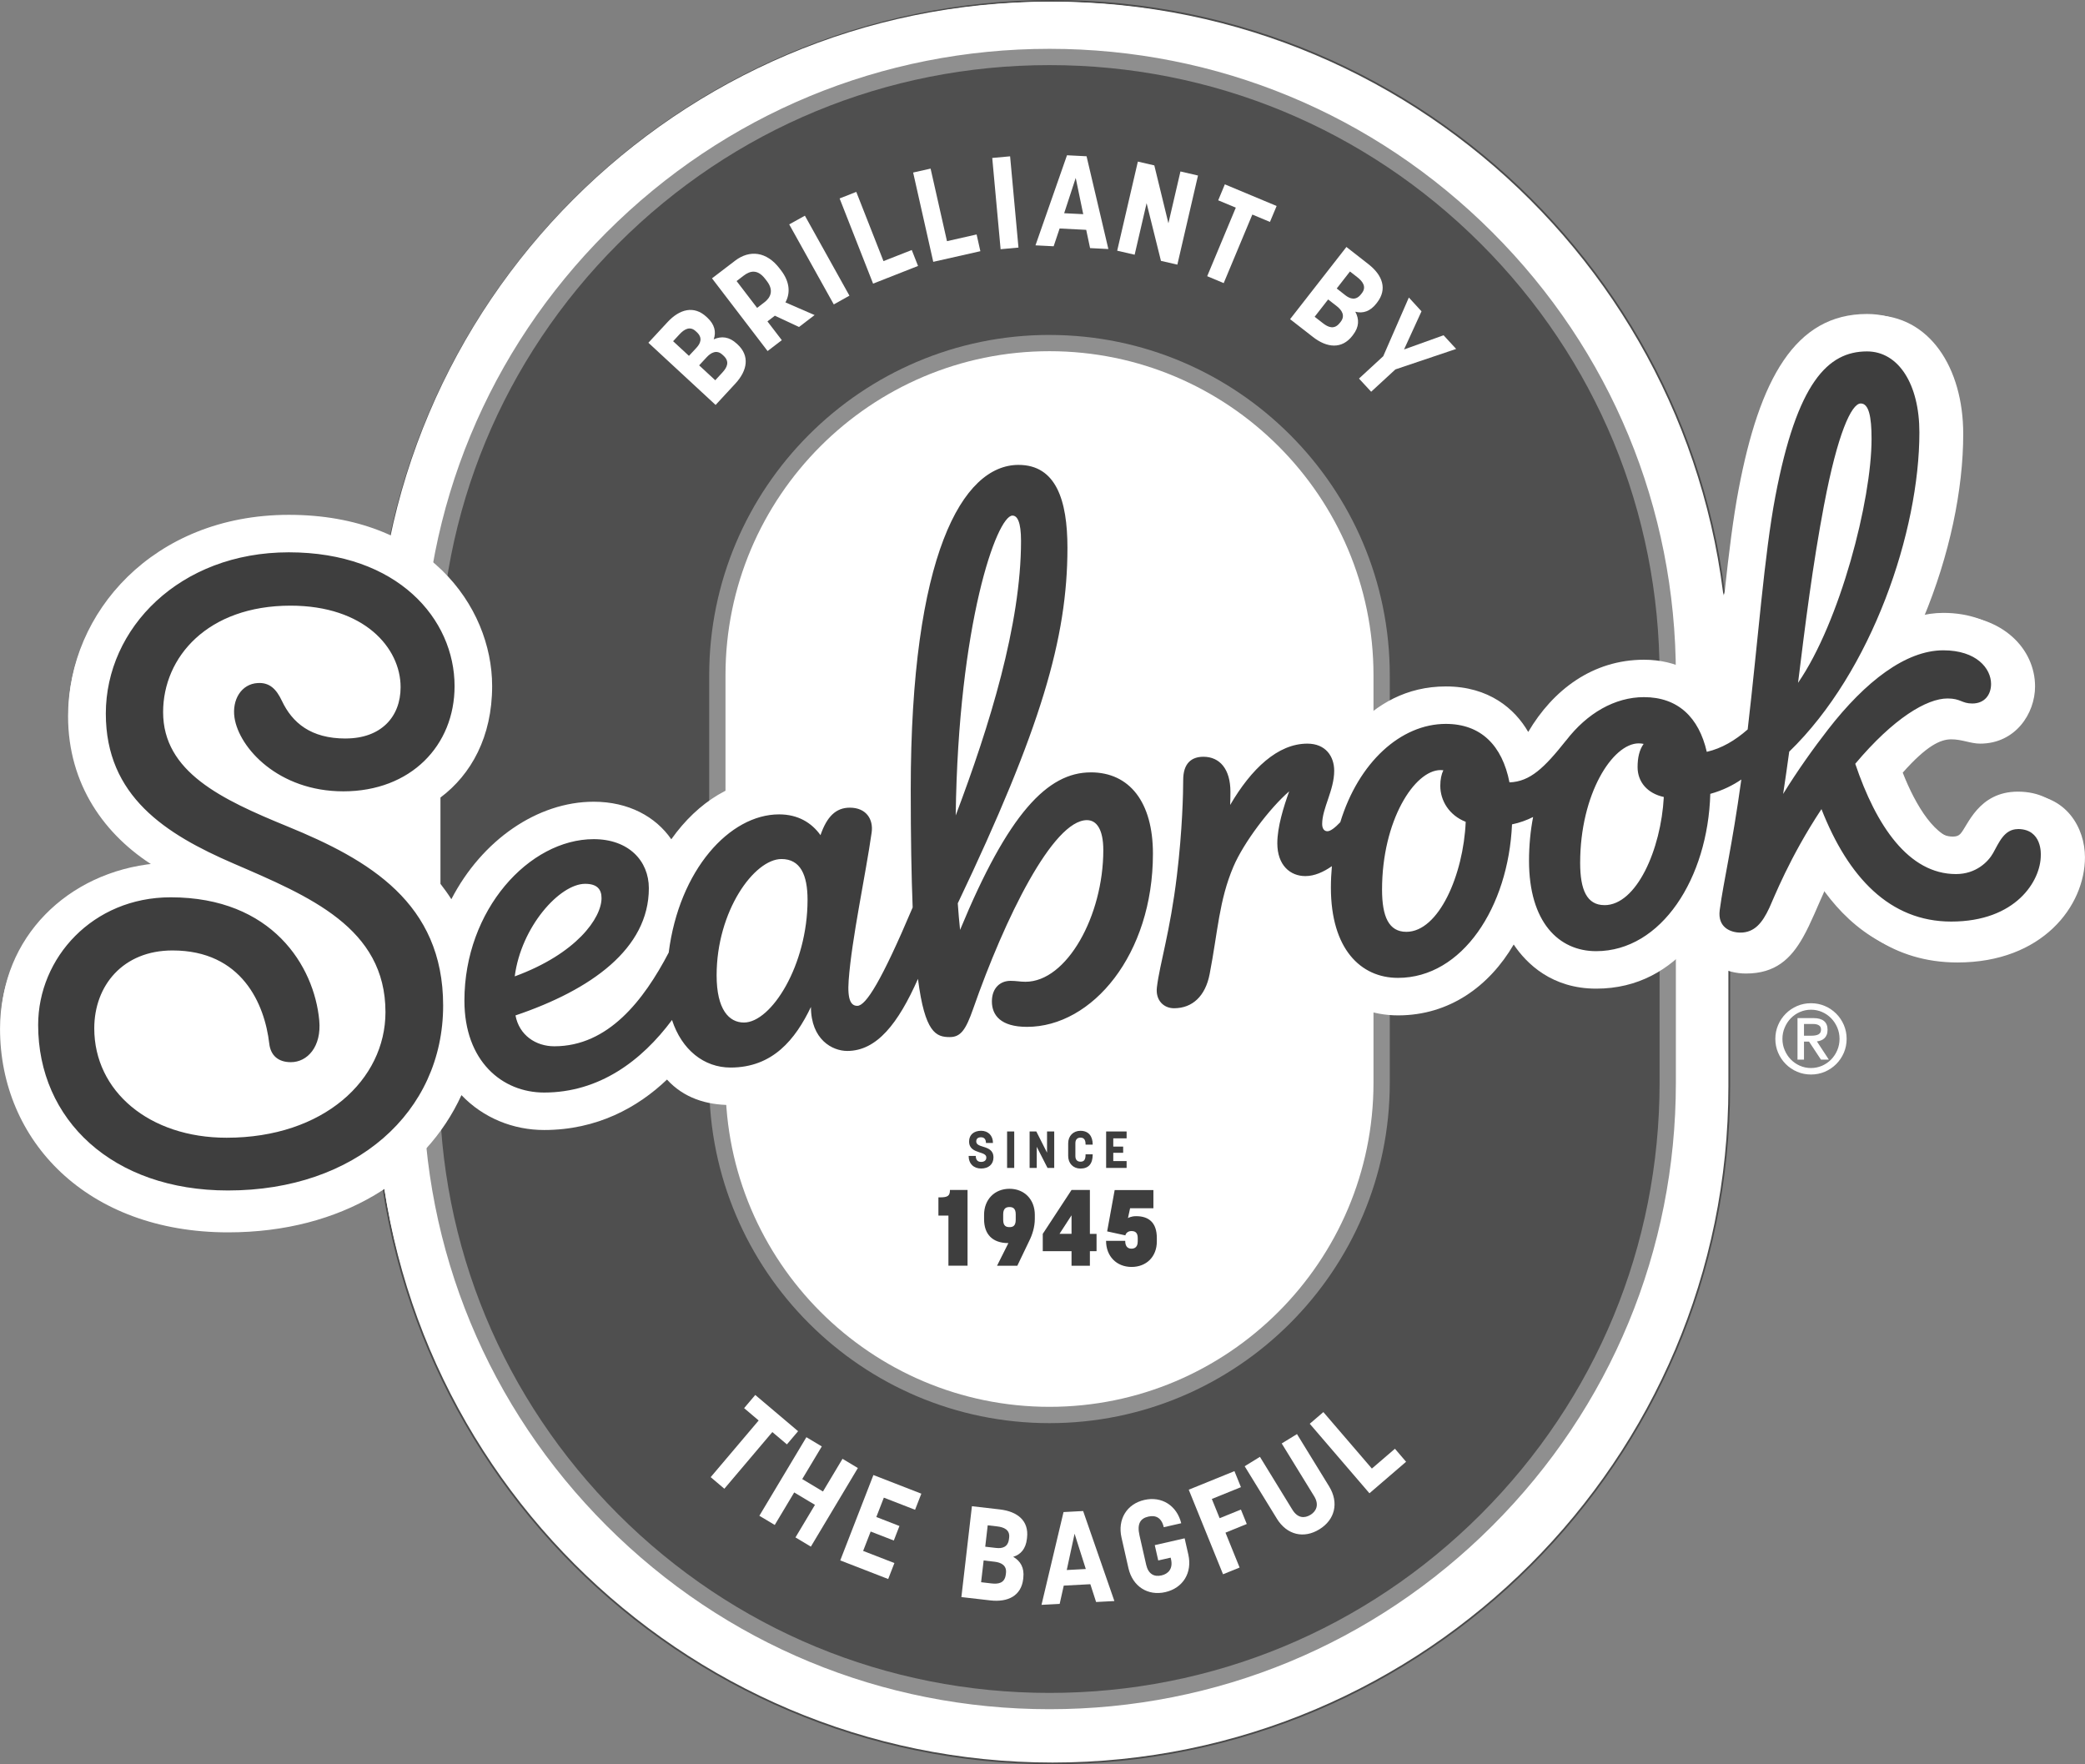 <?xml version="1.0" encoding="UTF-8"?>
<svg id="Layer_2" data-name="Layer 2" xmlns="http://www.w3.org/2000/svg" viewBox="0 0 87.68 74.188">
  <rect x="0" y="0" width="87.68" height="74.188" fill="#808080" stroke="none"/>
  <defs>
    <style>
      .cls-1 {
        fill: #8f8f8f;
      }

      .cls-2 {
        fill: #4f4f4f;
      }

      .cls-3 {
        fill: #3e3e3e;
      }

      .cls-4 {
        fill: none;
        stroke: #4a4a4a;
        stroke-miterlimit: 10;
        stroke-width: .145px;
      }

      .cls-5 {
        fill: #fff;
      }
    </style>
  </defs>
  <g id="Layer_1-2" data-name="Layer 1">
    <g>
      <g>
        <path class="cls-4" d="M44.262.072C28.59.072,15.84,12.822,15.84,28.494v17.2c0,15.672,12.751,28.422,28.422,28.422s28.422-12.75,28.422-28.422v-17.2c0-15.672-12.75-28.422-28.422-28.422Z"/>
        <path class="cls-5" d="M44.262,14.82c-7.54,0-13.674,6.135-13.674,13.674v17.199c0,7.54,6.135,13.674,13.674,13.674s13.674-6.135,13.674-13.674v-17.198c0-7.54-6.134-13.675-13.674-13.675"/>
        <path class="cls-5" d="M70.696,45.694c0,7.06-2.749,13.698-7.742,18.69s-11.632,7.743-18.692,7.743-13.699-2.749-18.691-7.742-7.742-11.63-7.742-18.691v-17.2c0-7.06,2.749-13.699,7.742-18.691,4.992-4.992,11.63-7.741,18.691-7.741s13.699,2.749,18.691,7.741,7.742,11.631,7.742,18.691v17.2h.001ZM44.262.072C28.59.072,15.84,12.822,15.84,28.494v17.2c0,15.672,12.751,28.422,28.422,28.422s28.422-12.75,28.422-28.422v-17.2c0-15.672-12.75-28.422-28.422-28.422"/>
        <path class="cls-2" d="M44.262,14.133c-7.919,0-14.361,6.443-14.361,14.361v17.199c0,7.919,6.443,14.361,14.361,14.361s14.361-6.442,14.361-14.36v-17.199c0-7.919-6.442-14.362-14.361-14.362M44.262,71.439c-6.877,0-13.342-2.678-18.206-7.541-4.863-4.863-7.541-11.329-7.541-18.206v-17.198c0-6.877,2.678-13.342,7.541-18.206,4.863-4.863,11.329-7.541,18.206-7.541s13.342,2.678,18.206,7.541c4.863,4.863,7.541,11.329,7.541,18.206v17.199c0,6.877-2.678,13.342-7.541,18.206-4.863,4.863-11.329,7.54-18.206,7.54"/>
        <path class="cls-5" d="M85.13,33.407c-.841,0-1.372.368-1.732.775-.363.411-.55.864-.702,1.016-.07.07-.161.107-.313.107-.963,0-1.828-1.433-2.368-2.815,1.008-1.136,1.585-1.401,2.042-1.401s.814.181,1.214.181c1.48,0,2.309-1.262,2.309-2.405,0-1.573-1.358-3-3.596-3-.377,0-.75.056-1.111.157,1.117-2.677,1.686-5.432,1.686-7.774,0-2.786-1.423-4.997-3.794-4.997-3.04,0-4.536,2.763-5.418,7.401-.23,1.212-.411,2.692-.584,4.28-.017.152-.064.251-.159.251-.072,0-.116-.068-.136-.233l-1.026.018.066,2.682.971.012c-.052.503-.104,1.009-.159,1.518-.583-.726-1.577-1.341-2.965-1.341-2.169,0-3.844,1.276-4.888,3.048-.565-.98-1.661-1.921-3.473-1.921-1.672,0-2.924.758-3.864,1.76-.421-.554-1.062-.925-1.981-.925-1.266,0-2.193.625-2.83,1.314-.407-.431-.985-.761-1.661-.761-1.065,0-1.809.618-2.018,1.723-.38-.516-1.187-1.067-2.42-1.067-.475,0-.907.08-1.323.236.894-1.962,1.707-5.066,1.707-8.126,0-5.157-3.216-5.084-3.646-5.084-2.72,0-6,2.73-6.125,14.582-.236-.089-.494-.138-.759-.138-.841,0-1.391.404-1.75.848-.419-.254-.993-.451-1.754-.451-1.577,0-3.129.932-4.266,2.538-.659-.951-1.801-1.583-3.275-1.583-2.374.001-4.713,1.617-6.008,4.114-.144-.226-.298-.442-.462-.65l.002.001v-3.64c1.298-.972,2.18-2.566,2.18-4.702,0-3.398-2.79-7.228-8.575-7.228-5.766,0-9.304,4.186-9.304,8.388,0,2.876,1.542,5.023,3.655,6.328-3.701.356-6.516,3.131-6.516,6.816,0,4.705,3.653,8.562,9.591,8.562,4.803,0,8.339-2.303,9.851-5.605.922.965,2.184,1.473,3.489,1.472,2.231,0,3.953-.953,5.184-2.129.71.779,1.662,1.075,2.684,1.075,1.528,0,2.577-.676,3.204-1.324.472.462,1.024.633,1.648.633,1.144,0,2.034-.504,2.729-1.308.505.591,1.104.713,1.672.713.757,0,1.317-.339,1.689-.746.383.186.882.313,1.569.313,1.631,0,3.189-.721,4.257-1.971.254.565.835,1.186,1.95,1.186,1.544,0,2.729-1.035,3.056-2.721.291-1.499.346-2.708.642-3.726.235.634.781.914,1.409.852.161,1.25.614,2.33,1.405,3.121.813.813,1.861,1.193,2.939,1.193,2.167,0,3.851-1.235,4.878-2.991.546.815,1.618,1.863,3.483,1.863,1.768,0,3.088-.803,4.053-1.938.415.741,1.208,1.154,2.038,1.154,1.242,0,1.891-.62,2.405-1.533.333-.591.608-1.304.949-2.051,1.1,1.611,2.83,3.119,5.542,3.119,3.567,0,5.361-2.371,5.361-4.426-.001-1.211-.769-2.637-2.55-2.637"/>
        <path class="cls-3" d="M67.682,38.196c-.741,0-1.027-.64-1.027-1.782,0-2.913,1.37-5.043,2.47-5.043.071,0,.14.009.206.022-.179.25-.255.579-.255.98,0,.624.411,1.109,1.106,1.261-.117,2.221-1.153,4.563-2.501,4.563M59.321,39.322c-.74,0-1.027-.64-1.027-1.781,0-2.913,1.37-5.043,2.472-5.043.039,0,.077.002.115.006-.079.169-.128.384-.128.656,0,.631.376,1.247,1.072,1.522-.097,2.243-1.14,4.64-2.505,4.64M76.953,21.292c.564-2.978,1.15-4.265,1.545-4.265.342,0,.456.56.456,1.493,0,2.602-1.331,7.726-3.103,10.295.302-2.441.611-4.933,1.102-7.523M85.129,34.987c-.581,0-.803.579-1.047,1.012-.207.368-.721.884-1.564.884-1.995,0-3.368-2.03-4.252-4.653,1.62-1.929,3.02-2.756,3.895-2.756.556,0,.595.213,1.042.213.524,0,.793-.373.793-.825,0-.651-.611-1.419-2.017-1.419-1.58,0-3.286,1.311-4.857,3.335-.611.786-1.281,1.724-1.901,2.725.09-.593.176-1.188.257-1.784,3.503-3.391,5.494-9.312,5.494-13.471,0-2.03-.879-3.417-2.213-3.417-1.651,0-2.952,1.307-3.866,6.116-.466,2.453-.736,6.128-1.168,9.836-.531.466-1.097.8-1.726.945-.334-1.458-1.22-2.308-2.651-2.308-1.224,0-2.398.676-3.285,1.829v-.002c-.922,1.16-1.517,1.737-2.389,1.769-.306-1.556-1.203-2.469-2.687-2.469-1.901,0-3.686,1.629-4.454,4.149-.22.233-.414.382-.542.382-.124,0-.223-.094-.223-.307,0-.668.509-1.423.509-2.246,0-.606-.362-1.144-1.136-1.144-1.246,0-2.366,1.065-3.256,2.587.007-.174.011-.359.011-.557,0-.953-.447-1.477-1.142-1.477-.502,0-.853.275-.853.98,0,.54-.033,2.105-.265,4.033-.287,2.378-.725,3.714-.844,4.716-.065.548.288.884.721.884.78,0,1.325-.515,1.505-1.44.35-1.809.394-3.105,1.004-4.536.433-1.016,1.538-2.473,2.353-3.175-.234.653-.502,1.502-.502,2.19,0,.932.547,1.386,1.182,1.386.385,0,.764-.169,1.12-.418-.026.293-.041.594-.041.901,0,2.584,1.252,3.813,2.831,3.813,2.716,0,4.659-2.987,4.813-6.478.326-.067.622-.177.89-.311-.112.581-.172,1.201-.172,1.85,0,2.583,1.251,3.812,2.83,3.812,2.758,0,4.719-3.078,4.819-6.639.523-.145.958-.366,1.31-.605-.398,2.881-.745,4.256-.912,5.512-.097.731.461.949.875.949.588,0,.922-.404,1.22-1.045.188-.402.847-2.119,2.2-4.165,1.129,2.88,2.885,4.745,5.475,4.745,2.736,0,3.779-1.722,3.779-2.794.002-.029.073-1.11-.967-1.11M42.697,21.757c.205,0,.363.262.363,1.071,0,3.521-1.331,7.814-2.757,11.583.109-8.115,1.742-12.654,2.395-12.654M31.366,43.15c-.625,0-1.154-.538-1.154-1.993,0-2.708,1.587-4.905,2.738-4.905.795,0,1.099.666,1.099,1.721.001,2.761-1.53,5.177-2.684,5.177M24.667,37.297c.504,0,.69.234.69.602,0,.834-1.048,2.344-3.662,3.303.268-2.092,1.897-3.905,2.972-3.905M46.002,32.594c-1.818,0-3.479,1.725-5.513,6.647-.037-.346-.07-.718-.098-1.12,3.505-7.355,4.629-11.193,4.629-15,0-2.011-.482-3.502-2.066-3.502-2.371,0-4.548,3.818-4.548,13.705,0,2.021.029,3.652.081,4.968-1.311,3.097-1.971,4.153-2.336,4.153-.25,0-.428-.215-.366-1.075.126-1.741.718-4.46.97-6.237.079-.559-.227-1.048-.922-1.048-.585,0-.966.375-1.237,1.16-.375-.524-.949-.876-1.747-.876-2.09,0-4.216,2.347-4.659,5.832-1.057,2.017-2.552,3.953-4.827,3.953-.785,0-1.484-.469-1.639-1.302,3.19-1.079,5.628-2.814,5.628-5.365,0-1.156-.851-2.072-2.329-2.072-2.719.001-5.455,2.979-5.455,6.815,0,2.561,1.598,3.878,3.363,3.878,2.324-.001,4.114-1.335,5.398-3.062.411,1.26,1.349,2.007,2.47,2.007,1.784,0,2.739-1.192,3.394-2.556.003,1.376.9,1.856,1.532,1.856,1.252,0,2.153-1.165,2.985-3.041.291,2.282.768,2.456,1.342,2.456.461,0,.677-.308.984-1.185,1.338-3.83,3.369-7.971,4.805-7.971.41,0,.691.393.691,1.266,0,2.771-1.54,5.555-3.284,5.555-.233,0-.371-.039-.634-.039-.433,0-.784.302-.784.87,0,.581.371,1.072,1.482,1.072,2.758,0,5.314-3.059,5.314-7.306.001-2.18-.987-3.434-2.623-3.434M14.557,31.165c-1.469,0-2.252-.664-2.688-1.589-.237-.501-.521-.782-1.019-.754-.701.04-1.093.711-.982,1.46.191,1.278,1.852,3.111,4.593,3.111,2.845,0,4.694-1.932,4.694-4.44,0-2.827-2.392-5.647-6.994-5.647-4.613,0-7.723,3.213-7.723,6.806,0,3.486,2.521,5.087,5.382,6.324,3.213,1.389,6.419,2.713,6.419,6.274,0,2.854-2.609,5.301-6.706,5.301-3.264,0-5.584-1.962-5.584-4.616,0-1.803,1.21-3.286,3.301-3.286,2.932,0,3.892,2.268,4.082,3.932.057.494.372.784.913.784.694,0,1.3-.653,1.197-1.765-.212-2.281-1.976-5.193-6.272-5.193-3.285,0-5.59,2.554-5.59,5.389,0,3.997,3.137,6.982,8.01,6.982,5.381,0,9.081-3.298,9.081-7.805,0-4.331-3.132-6.15-6.564-7.555-2.793-1.143-5.255-2.304-5.255-4.827,0-2.32,1.877-4.493,5.378-4.493,3.1,0,4.644,1.773,4.644,3.441.002,1.256-.827,2.166-2.318,2.166"/>
        <path class="cls-3" d="M40.85,48.779h.301c0,.179.091.253.224.253.127,0,.22-.059.22-.186,0-.128-.139-.169-.298-.22-.201-.068-.428-.15-.428-.456,0-.281.201-.452.506-.452.297,0,.503.2.503.515h-.297c0-.164-.081-.24-.21-.24-.128,0-.201.061-.201.177,0,.131.131.172.284.22.203.064.443.138.443.455,0,.292-.209.467-.522.467s-.525-.203-.525-.532"/>
      </g>
      <rect class="cls-3" x="42.473" y="47.747" width=".301" height="1.538"/>
      <polygon class="cls-3" points="43.422 47.747 43.706 47.747 44.158 48.642 44.158 47.747 44.462 47.747 44.462 49.286 44.178 49.286 43.723 48.395 43.723 49.286 43.422 49.286 43.422 47.747"/>
      <path class="cls-3" d="M45.05,48.777v-.528c0-.312.212-.53.517-.53.34,0,.517.223.517.578v.005h-.301v-.022c0-.227-.112-.273-.216-.273-.105,0-.214.056-.214.234v.545c0,.182.109.236.214.236.139,0,.216-.068.216-.292v-.019h.301v.009c0,.387-.171.592-.517.592-.305-.001-.517-.22-.517-.533"/>
      <polygon class="cls-3" points="46.651 47.747 47.516 47.747 47.516 48.036 46.953 48.036 46.953 48.386 47.369 48.386 47.369 48.648 46.953 48.648 46.953 48.997 47.516 48.997 47.516 49.286 46.651 49.286 46.651 47.747"/>
      <g>
        <path class="cls-3" d="M39.573,51.298v-.769h.061c.336,0,.426-.064.426-.312h.742v3.197h-.806v-2.115h-.423Z"/>
        <path class="cls-3" d="M42.573,51.783c.123,0,.263-.032.263-.308v-.235c0-.272-.149-.303-.263-.303-.117,0-.268.031-.268.303v.236c.001.276.141.308.268.308M42.515,52.458c-.652-.004-1.015-.362-1.015-1.01v-.182c0-.648.445-1.1,1.074-1.1.63,0,1.069.453,1.069,1.1v.168c0,.349-.109.679-.24.942l-.498,1.038h-.856l.479-.956h-.013Z"/>
      </g>
      <path class="cls-3" d="M45.191,52.069v-.784l-.507.784h.507ZM45.191,52.798h-1.214v-.729l1.214-1.853h.775v1.853h.281v.729h-.281v.616h-.775v-.616Z"/>
      <g>
        <path class="cls-3" d="M46.65,52.363h.806c0,.281.148.331.268.331.113,0,.262-.05.262-.308v-.14c0-.24-.122-.295-.268-.295-.158,0-.24.104-.254.182l-.769-.167.317-1.744h1.635v.765h-.983l-.09.417s.122-.081.344-.081c.534,0,.874.271.874.924v.14c0,.648-.439,1.078-1.069,1.078-.635-.001-1.074-.453-1.074-1.101"/>
        <path class="cls-5" d="M27.433,20.069c.13-.26.186-.532-.151-.701l-.054-.028c-.294-.147-.493.054-.611.289l-.209.417.828.414.198-.392ZM26.093,19.366c.11-.22.147-.477-.172-.637l-.054-.028c-.299-.149-.489.061-.619.316l-.178.358.813.407.209-.417ZM24.085,19.728l.531-1.058c.34-.68.878-.994,1.515-.676l.049.025c.373.186.532.468.512.802.275-.23.598-.288.981-.097l.043.022c.637.319.712.939.371,1.621l-.547,1.092-3.455-1.73Z"/>
      </g>
      <path class="cls-5" d="M28.825,16.561l-1.45-.586.969,1.233.481-.647ZM26.374,15.749l.494-.664,3.77,1.409-.462.621-.732-.292-.671.902.484.627-.458.616-2.425-3.219Z"/>
      <g>
        <path class="cls-5" d="M29.979,15.354l-.912-.955c-.545-.571-.54-1.335.012-1.86.547-.523,1.299-.497,1.841.046l-.547.522c-.284-.297-.556-.272-.786-.053-.246.235-.271.502.085.875l.877.92c.273.285.547.28.786.053.202-.193.285-.486-.009-.795l-.045-.048-.389.371-.458-.479.936-.893.484.507c.545.571.535,1.33-.02,1.86-.551.525-1.311.499-1.855-.071"/>
        <path class="cls-5" d="M32.401,13.129l.628-.423c.251.373.546.399.823.213.264-.177.377-.431.2-.696-.18-.269-.53-.159-.932-.04-.513.14-1.103.286-1.532-.351-.394-.586-.214-1.223.421-1.651.62-.416,1.326-.29,1.769.37l-.619.417c-.23-.342-.506-.387-.774-.206s-.333.408-.171.649c.184.274.515.176.901.062.513-.153,1.117-.336,1.56.324.411.61.22,1.268-.433,1.706-.649.438-1.379.316-1.842-.372"/>
        <path class="cls-5" d="M38.41,10.66c.244-.08.474-.298.336-.72l-.425-1.302c-.135-.411-.428-.482-.699-.394-.255.084-.466.301-.329.723l.425,1.302c.134.412.421.48.692.391M36.986,10.485l-.408-1.25c-.244-.75.088-1.44.817-1.679.725-.237,1.406.123,1.651.873l.407,1.25c.244.745-.097,1.433-.821,1.669-.728.237-1.403-.118-1.647-.863"/>
      </g>
      <polygon class="cls-5" points="39.961 6.935 42.02 6.62 42.131 7.341 40.818 7.542 40.952 8.409 41.911 8.263 42.011 8.913 41.051 9.06 41.291 10.632 40.544 10.746 39.961 6.935"/>
      <polygon class="cls-5" points="45.625 6.561 47.698 6.775 47.622 7.5 46.302 7.364 46.213 8.236 47.178 8.336 47.11 8.99 46.145 8.891 45.981 10.473 45.229 10.394 45.625 6.561"/>
      <polygon class="cls-5" points="49.003 7.031 49.735 7.222 48.944 10.261 50.185 10.584 50.002 11.284 48.029 10.771 49.003 7.031"/>
      <path class="cls-5" d="M52.717,10.901l.269-1.539-1.001,1.205.732.335ZM52.996,8.336l.753.343-.586,3.979-.703-.321.132-.777-1.021-.466-.511.604-.698-.319,2.634-3.043Z"/>
      <polygon class="cls-5" points="55.261 9.433 55.903 9.863 54.934 12.498 57.003 10.602 57.644 11.031 54.63 13.659 53.97 13.217 55.261 9.433"/>
      <g>
        <path class="cls-5" d="M57.136,14.849c.187.177.489.273.794-.05l.94-.997c.297-.314.219-.606.012-.803-.195-.185-.488-.265-.793.057l-.941.997c-.297.315-.219.599-.012.795M56.608,13.514l.903-.957c.542-.574,1.309-.611,1.867-.084.554.523.564,1.294.022,1.867l-.902.957c-.538.571-1.305.6-1.86.077-.556-.526-.568-1.29-.029-1.86"/>
        <path class="cls-5" d="M59.038,15.905l2.072-1.55.453.605-2.093,1.567c-.343.255-.326.544-.148.781.167.224.452.339.795.084l2.094-1.567.454.605-2.072,1.55c-.658.493-1.389.368-1.845-.242-.459-.61-.373-1.338.29-1.834"/>
        <path class="cls-5" d="M61.958,19.572c.147.294.412.504.868.276l.098-.05c.475-.237.46-.561.308-.865l-.169-.338-1.275.638.17.339ZM63.37,17.595l.55,1.098c.346.691.133,1.379-.67,1.782l-.097.05c-.534.268-1.008.216-1.361-.073l-.756,1.109-.37-.74.658-.912-.176-.353-.892.447-.339-.676,3.454-1.73Z"/>
      </g>
      <polygon class="cls-5" points="27.834 53.269 28.204 53.923 26.669 55.787 29.054 55.426 29.424 56.08 26.06 57.983 25.687 57.325 27.629 56.226 26.019 56.444 25.766 55.995 26.775 54.738 24.842 55.831 24.469 55.173 27.834 53.269"/>
      <path class="cls-5" d="M28.969,59.356l.897-1.281-1.419.667.522.614ZM30.312,57.151l.536.631-2.221,3.354-.501-.589.45-.648-.728-.856-.719.33-.497-.585,3.681-1.638Z"/>
      <path class="cls-5" d="M30.727,62.04c.278.233.579.299,1.065-.281l.482-.575c.268-.319.411-.663.009-1l-.327-.274-1.555,1.856.326.274ZM31.84,58.87l.973.817c.587.492.692,1.195.087,1.917l-.654.78c-.598.714-1.326.755-1.913.262l-.974-.816,2.48-2.96Z"/>
      <polygon class="cls-5" points="34.336 60.863 36.205 61.962 35.836 62.589 34.618 61.873 34.174 62.629 35.077 63.158 34.742 63.724 33.842 63.195 33.399 63.949 34.615 64.665 34.248 65.288 32.38 64.189 34.336 60.863"/>
      <polygon class="cls-5" points="37.75 62.674 38.483 62.857 38.393 65.544 39.557 63.125 40.216 63.29 40.104 65.972 41.289 63.558 42.028 63.743 40.209 67.269 39.461 67.082 39.57 64.472 38.44 66.826 37.691 66.639 37.75 62.674"/>
      <polygon class="cls-5" points="42.606 63.745 43.359 63.799 43.09 67.649 42.335 67.597 42.606 63.745"/>
      <polygon class="cls-5" points="44.834 64.535 44.029 64.576 43.995 63.847 46.36 63.732 46.395 64.46 45.59 64.499 45.741 67.63 44.987 67.667 44.834 64.535"/>
      <polygon class="cls-5" points="46.797 63.686 47.536 63.529 47.87 65.098 48.865 64.887 48.534 63.317 49.272 63.161 50.073 66.937 49.334 67.094 49.002 65.53 48.006 65.742 48.338 67.306 47.599 67.462 46.797 63.686"/>
      <g>
        <path class="cls-5" d="M53.459,63.831c.292-.151.499-.431.26-.894l-.066-.126c-.261-.506-.602-.46-.884-.314l-.336.174.691,1.334.336-.174ZM51.429,62.377l1.075-.557c.677-.349,1.393-.159,1.808.644l.07.136c.419.808.15,1.484-.526,1.834l-.404.209.424.817-.672.348-1.775-3.432Z"/>
        <path class="cls-5" d="M56.335,61.932c.261-.2.419-.497.111-.903l-.066-.087c-.322-.423-.637-.348-.907-.142l-.301.229.862,1.133.301-.23ZM54.133,60.911l.977-.742c.614-.468,1.33-.387,1.874.329l.066.087c.362.475.4.949.181,1.349l1.228.537-.658.501-1.018-.478-.313.239.603.793-.602.458-2.338-3.073Z"/>
      </g>
      <rect class="cls-5" x="57.904" y="58.014" width=".756" height="3.863" transform="translate(-25.323 59.296) rotate(-45.361)"/>
      <path class="cls-5" d="M61.064,58.611c.219-.288.27-.592-.333-1.048l-.599-.453c-.332-.251-.682-.379-.999.04l-.258.341,1.931,1.461.258-.34ZM57.842,57.658l.767-1.014c.463-.611,1.159-.75,1.911-.182l.813.615c.742.562.818,1.286.356,1.899l-.767,1.013-3.08-2.33Z"/>
      <polygon class="cls-5" points="59.715 55.055 60.718 53.132 61.363 53.468 60.711 54.721 61.488 55.126 61.971 54.198 62.554 54.502 62.071 55.43 62.848 55.834 63.501 54.581 64.141 54.915 63.139 56.838 59.715 55.055"/>
      <g>
        <path class="cls-1" d="M44.134.441c-15.461,0-28.039,12.578-28.039,28.039v16.967c0,15.46,12.578,28.039,28.039,28.039s28.039-12.578,28.039-28.039v-16.967C72.173,13.019,59.596.441,44.134.441"/>
        <path class="cls-5" d="M44.134,14.768c-7.513,0-13.625,6.113-13.625,13.625v17.139c0,7.514,6.113,13.626,13.625,13.626s13.625-6.113,13.625-13.626v-17.139c.001-7.512-6.112-13.625-13.625-13.625"/>
        <path class="cls-5" d="M70.475,45.533c0,7.036-2.739,13.65-7.716,18.625-4.974,4.975-11.589,7.715-18.625,7.715s-13.651-2.739-18.625-7.715c-4.975-4.975-7.716-11.589-7.716-18.625v-17.139c0-7.036,2.74-13.651,7.716-18.625,4.974-4.975,11.589-7.716,18.625-7.716s13.651,2.74,18.625,7.716c4.976,4.974,7.716,11.589,7.716,18.625v17.139ZM44.134.072C28.518.072,15.812,12.778,15.812,28.394v17.139c0,15.616,12.706,28.322,28.322,28.322s28.322-12.706,28.322-28.322v-17.139C72.456,12.777,59.752.072,44.134.072"/>
        <path class="cls-2" d="M44.134,14.084c-7.891,0-14.31,6.42-14.31,14.31v17.139c0,7.891,6.419,14.311,14.31,14.311s14.31-6.42,14.31-14.311v-17.139c0-7.89-6.419-14.309-14.31-14.309M44.134,71.188c-6.853,0-13.295-2.669-18.141-7.515s-7.515-11.289-7.515-18.141v-17.139c0-6.853,2.669-13.295,7.515-18.141,4.846-4.846,11.289-7.514,18.141-7.514s13.295,2.668,18.141,7.514,7.515,11.289,7.515,18.141v17.139c0,6.853-2.669,13.295-7.515,18.141-4.845,4.846-11.288,7.515-18.141,7.515"/>
        <path class="cls-5" d="M84.858,33.289c-.838,0-1.368.366-1.726.772-.362.41-.548.861-.701,1.011-.07.07-.159.107-.312.107-.961,0-1.822-1.427-2.36-2.804,1.003-1.132,1.58-1.396,2.035-1.396s.812.18,1.21.18c1.475,0,2.3-1.258,2.3-2.397,0-1.567-1.352-2.99-3.584-2.99-.376,0-.747.056-1.107.157,1.113-2.667,1.679-5.412,1.679-7.746,0-2.776-1.417-4.98-3.779-4.98-3.03,0-4.522,2.754-5.399,7.376-.23,1.206-.411,2.681-.582,4.265-.017.151-.064.251-.158.251-.072,0-.116-.068-.135-.232l-1.023.018.067,2.673.967.012c-.051.502-.104,1.006-.158,1.513-.581-.722-1.573-1.337-2.955-1.337-2.162,0-3.831,1.272-4.871,3.037-.563-.977-1.655-1.914-3.461-1.914-1.666,0-2.914.755-3.849,1.754-.421-.552-1.059-.922-1.974-.922-1.261,0-2.186.623-2.82,1.309-.406-.428-.982-.758-1.655-.758-1.061,0-1.804.615-2.011,1.716-.379-.513-1.183-1.062-2.412-1.062-.474,0-.904.079-1.317.235.89-1.955,1.7-5.048,1.7-8.098,0-5.139-3.205-5.065-3.633-5.065-2.711,0-5.979,2.72-6.104,14.529-.235-.089-.492-.137-.757-.137-.838,0-1.386.402-1.744.845-.417-.253-.989-.449-1.747-.449-1.571,0-3.118.929-4.252,2.53-.656-.949-1.795-1.579-3.264-1.579-2.365.001-4.697,1.612-5.985,4.099-.143-.225-.298-.44-.46-.648l.002.001v-3.628c1.293-.969,2.173-2.557,2.173-4.686,0-3.387-2.78-7.202-8.545-7.202-5.745,0-9.271,4.171-9.271,8.357,0,2.867,1.536,5.006,3.642,6.305-3.683.355-6.489,3.119-6.489,6.793,0,4.687,3.642,8.532,9.557,8.532,4.786,0,8.31-2.296,9.816-5.585.92.962,2.177,1.467,3.477,1.466,2.223,0,3.94-.95,5.166-2.121.708.775,1.657,1.07,2.675,1.07,1.523,0,2.569-.673,3.193-1.319.469.46,1.021.632,1.642.632,1.14,0,2.027-.503,2.719-1.304.503.589,1.099.711,1.666.711.755,0,1.312-.338,1.683-.742.382.185.878.312,1.563.312,1.625,0,3.177-.719,4.242-1.964.254.564.832,1.182,1.943,1.182,1.538,0,2.719-1.031,3.046-2.711.289-1.495.343-2.699.64-3.713.235.632.778.912,1.405.849.161,1.244.612,2.322,1.4,3.11.809.809,1.854,1.188,2.928,1.188,2.159,0,3.837-1.23,4.861-2.98.545.813,1.613,1.856,3.471,1.856,1.761,0,3.077-.8,4.039-1.931.414.738,1.203,1.149,2.03,1.149,1.237,0,1.885-.618,2.396-1.527.332-.589.605-1.3.945-2.045,1.096,1.605,2.82,3.108,5.523,3.108,3.554,0,5.343-2.362,5.343-4.411-.004-1.206-.771-2.627-2.545-2.627"/>
        <path class="cls-3" d="M67.472,38.061c-.738,0-1.022-.638-1.022-1.775,0-2.902,1.365-5.027,2.463-5.027.071,0,.139.009.206.022-.179.249-.254.577-.254.977,0,.622.41,1.105,1.103,1.256-.119,2.215-1.151,4.548-2.494,4.548M59.141,39.184c-.738,0-1.022-.638-1.022-1.775,0-2.903,1.365-5.027,2.461-5.027.039,0,.078.002.116.007-.079.168-.128.381-.128.653,0,.629.374,1.242,1.069,1.516-.097,2.238-1.137,4.626-2.496,4.626M76.71,21.217c.563-2.967,1.146-4.251,1.539-4.251.341,0,.455.557.455,1.488,0,2.592-1.327,7.698-3.091,10.259.3-2.432.607-4.915,1.096-7.496M84.858,34.864c-.579,0-.799.577-1.043,1.009-.206.366-.718.882-1.56.882-1.988,0-3.356-2.023-4.236-4.638,1.614-1.921,3.01-2.746,3.882-2.746.554,0,.593.212,1.039.212.522,0,.79-.372.79-.822,0-.649-.609-1.415-2.01-1.415-1.575,0-3.275,1.307-4.841,3.324-.609.784-1.277,1.717-1.893,2.715.09-.591.175-1.183.256-1.778,3.49-3.38,5.474-9.279,5.474-13.425,0-2.022-.875-3.405-2.204-3.405-1.645,0-2.941,1.303-3.853,6.095-.465,2.445-.732,6.107-1.164,9.801-.53.465-1.094.798-1.72.942-.333-1.453-1.216-2.3-2.642-2.3-1.22,0-2.39.673-3.274,1.823l-.001-.002c-.918,1.156-1.512,1.731-2.38,1.763-.305-1.551-1.198-2.459-2.678-2.459-1.894,0-3.672,1.622-4.437,4.134-.22.232-.414.38-.541.38-.122,0-.221-.094-.221-.305,0-.666.506-1.418.506-2.238,0-.605-.359-1.141-1.13-1.141-1.243,0-2.358,1.06-3.245,2.579.007-.173.011-.358.011-.556,0-.949-.445-1.471-1.137-1.471-.499,0-.849.274-.849.977,0,.537-.033,2.097-.265,4.018-.284,2.37-.721,3.701-.841,4.699-.065.547.286.881.72.881.777,0,1.32-.513,1.498-1.436.349-1.803.393-3.094,1.001-4.521.431-1.011,1.532-2.464,2.344-3.164-.234.65-.499,1.497-.499,2.183,0,.929.546,1.381,1.178,1.381.383,0,.76-.169,1.117-.417-.026.292-.042.592-.042.899,0,2.575,1.247,3.798,2.821,3.798,2.707,0,4.642-2.975,4.796-6.455.325-.067.621-.176.887-.31-.112.58-.172,1.196-.172,1.843,0,2.575,1.246,3.799,2.821,3.799,2.748,0,4.702-3.068,4.802-6.615.522-.144.954-.363,1.305-.603-.397,2.87-.742,4.242-.909,5.492-.097.729.46.945.871.945.586,0,.919-.402,1.216-1.041.186-.401.844-2.112,2.192-4.151,1.126,2.87,2.876,4.728,5.456,4.728,2.726,0,3.767-1.716,3.767-2.784.001-.029.07-1.107-.965-1.107M42.576,21.681c.204,0,.361.261.361,1.067,0,3.509-1.327,7.786-2.747,11.542.108-8.086,1.735-12.609,2.386-12.609M31.284,42.998c-.623,0-1.148-.537-1.148-1.987,0-2.698,1.58-4.888,2.728-4.888.791,0,1.096.663,1.096,1.716-.001,2.75-1.526,5.159-2.675,5.159M24.609,37.165c.503,0,.687.234.687.601,0,.832-1.045,2.336-3.65,3.291.268-2.084,1.89-3.892,2.962-3.892M45.868,32.479c-1.812,0-3.466,1.718-5.494,6.623-.036-.344-.07-.716-.097-1.117,3.493-7.329,4.612-11.153,4.612-14.947,0-2.003-.479-3.489-2.058-3.489-2.362,0-4.532,3.806-4.532,13.658,0,2.014.029,3.639.081,4.951-1.308,3.086-1.965,4.138-2.328,4.138-.249,0-.426-.214-.363-1.072.125-1.736.715-4.444.966-6.216.079-.556-.226-1.045-.918-1.045-.583,0-.963.373-1.233,1.156-.373-.523-.945-.874-1.741-.874-2.082,0-4.202,2.339-4.642,5.812-1.052,2.01-2.543,3.939-4.81,3.94-.782,0-1.478-.467-1.633-1.298,3.179-1.075,5.608-2.804,5.608-5.347,0-1.152-.847-2.065-2.32-2.065-2.71.001-5.436,2.969-5.436,6.79,0,2.552,1.593,3.865,3.351,3.865,2.317,0,4.099-1.33,5.379-3.051.41,1.256,1.345,2,2.461,2,1.778,0,2.729-1.187,3.381-2.548.004,1.371.897,1.85,1.527,1.85,1.247,0,2.145-1.161,2.974-3.031.289,2.273.765,2.448,1.338,2.448.459,0,.674-.308.98-1.181,1.334-3.817,3.358-7.942,4.788-7.942.408,0,.688.391.688,1.262,0,2.76-1.533,5.535-3.273,5.535-.231,0-.37-.039-.632-.039-.431,0-.78.301-.78.866,0,.579.37,1.069,1.476,1.069,2.749,0,5.296-3.049,5.296-7.28.001-2.171-.984-3.422-2.614-3.422M14.534,31.055c-1.464,0-2.243-.662-2.679-1.583-.235-.498-.519-.779-1.015-.75-.698.039-1.089.709-.979,1.454.19,1.274,1.845,3.1,4.577,3.1,2.835,0,4.678-1.925,4.678-4.424,0-2.816-2.385-5.627-6.97-5.627-4.596,0-7.696,3.201-7.696,6.782,0,3.473,2.511,5.068,5.363,6.301,3.202,1.383,6.397,2.705,6.397,6.252,0,2.844-2.599,5.282-6.681,5.282-3.253,0-5.565-1.955-5.565-4.6,0-1.796,1.206-3.275,3.29-3.275,2.922,0,3.877,2.259,4.069,3.917.056.492.37.781.909.781.693,0,1.296-.651,1.193-1.759-.211-2.272-1.968-5.174-6.25-5.174-3.274,0-5.571,2.545-5.571,5.37,0,3.982,3.126,6.958,7.982,6.958,5.361,0,9.049-3.285,9.049-7.777,0-4.317-3.121-6.129-6.54-7.529-2.784-1.139-5.236-2.296-5.236-4.809,0-2.313,1.871-4.477,5.359-4.477,3.089,0,4.628,1.766,4.628,3.428.001,1.251-.826,2.157-2.311,2.157"/>
        <path class="cls-5" d="M75.863,43.552h.311c.135,0,.237-.02.304-.059.068-.04.101-.107.101-.201,0-.08-.029-.139-.089-.176-.059-.038-.136-.056-.23-.056h-.397v.493h.001ZM75.59,42.811h.663c.4,0,.601.164.601.492,0,.084-.012.154-.036.212s-.056.106-.097.145c-.042.039-.089.069-.143.089-.054.021-.112.036-.172.043l.502.766h-.332l-.501-.758h-.212v.758h-.273v-1.747h.001ZM77.358,43.685c0-.168-.032-.328-.095-.476-.064-.149-.149-.279-.257-.39-.107-.11-.234-.198-.38-.263-.147-.065-.303-.097-.469-.097s-.322.033-.468.097-.274.153-.381.263c-.107.111-.193.24-.256.39-.064.148-.096.308-.096.476,0,.169.032.328.096.476.063.149.148.279.256.39.107.11.235.198.381.263s.302.097.468.097.322-.033.469-.097c.146-.065.273-.153.38-.263.107-.111.193-.24.257-.39.063-.148.095-.308.095-.476M74.658,43.685c0-.207.039-.401.118-.584.078-.182.186-.341.321-.476s.294-.243.476-.322c.182-.078.377-.117.584-.117.207,0,.402.039.584.117.183.079.341.186.477.322.135.135.242.294.321.476.078.182.117.377.117.584s-.039.401-.117.584c-.079.182-.186.341-.321.476-.136.136-.294.243-.477.322-.182.078-.377.117-.584.117-.206,0-.401-.039-.584-.117-.182-.079-.341-.186-.476-.322-.135-.135-.243-.294-.321-.476-.079-.182-.118-.377-.118-.584"/>
        <path class="cls-3" d="M40.734,48.607h.3c0,.178.091.252.224.252.126,0,.22-.059.22-.185,0-.128-.138-.169-.298-.22-.201-.068-.427-.15-.427-.455,0-.28.2-.449.505-.449.295,0,.499.197.499.513h-.295c0-.164-.08-.24-.208-.24-.128,0-.2.06-.2.175,0,.131.13.172.282.22.203.063.442.137.442.453,0,.291-.209.466-.52.466s-.524-.203-.524-.531"/>
      </g>
      <rect class="cls-3" x="42.351" y="47.579" width=".3" height="1.533"/>
      <polygon class="cls-3" points="43.298 47.579 43.58 47.579 44.031 48.47 44.031 47.579 44.333 47.579 44.333 49.112 44.051 49.112 43.598 48.224 43.598 49.112 43.298 49.112 43.298 47.579"/>
      <path class="cls-3" d="M44.92,48.605v-.526c0-.311.211-.528.516-.528.339,0,.515.222.515.576v.005h-.3v-.022c0-.227-.111-.272-.215-.272-.105,0-.213.056-.213.233v.544c0,.181.108.235.213.235.138,0,.215-.067.215-.291v-.019h.3v.009c0,.385-.169.59-.515.59-.305-.001-.516-.218-.516-.532"/>
      <polygon class="cls-3" points="46.516 47.579 47.377 47.579 47.377 47.868 46.816 47.868 46.816 48.215 47.232 48.215 47.232 48.476 46.816 48.476 46.816 48.824 47.377 48.824 47.377 49.112 46.516 49.112 46.516 47.579"/>
      <g>
        <path class="cls-3" d="M39.463,51.117v-.767h.061c.333,0,.424-.063.424-.312h.74v3.186h-.804v-2.108h-.421Z"/>
        <path class="cls-3" d="M42.453,51.601c.122,0,.261-.032.261-.308v-.234c0-.271-.148-.302-.261-.302-.117,0-.266.032-.266.302v.234c-.001.276.139.308.266.308M42.394,52.273c-.65-.004-1.011-.361-1.011-1.007v-.181c0-.645.442-1.096,1.069-1.096.628,0,1.065.451,1.065,1.096v.167c0,.348-.108.677-.24.939l-.496,1.034h-.853l.478-.953h-.013Z"/>
      </g>
      <path class="cls-3" d="M45.061,51.885v-.781l-.506.78h.506v.001ZM45.061,52.612h-1.21v-.727l1.21-1.846h.772v1.846h.28v.727h-.28v.614h-.772v-.614Z"/>
      <g>
        <path class="cls-3" d="M46.514,52.178h.804c0,.28.148.329.265.329.114,0,.262-.05.262-.307v-.14c0-.239-.122-.293-.266-.293-.158,0-.24.104-.253.181l-.767-.167.316-1.737h1.629v.763h-.98l-.09.415s.122-.081.343-.081c.533,0,.871.271.871.921v.14c0,.645-.438,1.074-1.065,1.074-.632-.002-1.07-.452-1.07-1.098"/>
        <path class="cls-5" d="M30.375,15.668c.196-.212.327-.456.05-.712l-.045-.041c-.24-.223-.486-.085-.663.107l-.316.341.677.627.297-.322ZM29.288,14.624c.167-.181.274-.417.013-.657l-.045-.041c-.244-.227-.486-.078-.679.13l-.271.292.666.616.316-.34ZM27.267,14.413l.802-.865c.516-.557,1.116-.708,1.638-.226l.039.037c.305.282.379.596.268.91.327-.145.653-.11.965.179l.036.033c.521.482.421,1.096-.095,1.653l-.827.894-2.826-2.615Z"/>
        <path class="cls-5" d="M32.139,12.718c.26-.2.417-.497.108-.901l-.067-.087c-.322-.421-.636-.346-.905-.14l-.299.229.863,1.128.299-.23ZM29.941,11.705l.971-.742c.612-.468,1.325-.388,1.868.322l.067.087c.361.472.4.945.183,1.344l1.226.533-.655.501-1.016-.475-.312.24.604.789-.598.458-2.337-3.057Z"/>
      </g>
      <polygon class="cls-5" points="33.189 9.436 33.848 9.07 35.721 12.433 35.063 12.801 33.189 9.436"/>
      <polygon class="cls-5" points="35.308 8.345 36.009 8.069 37.153 10.98 38.342 10.513 38.606 11.183 36.716 11.927 35.308 8.345"/>
      <polygon class="cls-5" points="38.4 7.255 39.134 7.09 39.823 10.141 41.069 9.859 41.227 10.563 39.246 11.01 38.4 7.255"/>
      <rect class="cls-5" x="41.901" y="6.6" width=".754" height="3.853" transform="translate(-.602 3.896) rotate(-5.239)"/>
      <path class="cls-5" d="M45.553,9.007l-.316-1.525-.486,1.484.802.04ZM44.87,6.529l.823.042.917,3.901-.769-.039-.163-.768-1.118-.057-.251.748-.764-.039,1.325-3.787Z"/>
      <polygon class="cls-5" points="47.85 6.795 48.542 6.955 49.135 9.389 49.641 7.21 50.379 7.381 49.511 11.128 48.821 10.969 48.218 8.543 47.715 10.711 46.981 10.542 47.85 6.795"/>
      <polygon class="cls-5" points="51.969 8.732 51.229 8.423 51.508 7.752 53.686 8.662 53.405 9.332 52.664 9.022 51.46 11.905 50.766 11.614 51.969 8.732"/>
      <path class="cls-5" d="M56.577,12.417c.194.15.438.237.657-.043l.037-.047c.204-.262.036-.491-.187-.666l-.314-.245-.557.715.363.285ZM55.629,13.588c.227.178.482.286.714-.011l.038-.047c.201-.259.043-.492-.163-.653l-.366-.285-.567.728.344.268ZM56.619,10.384l.929.726c.598.466.799,1.052.363,1.612l-.033.043c-.255.327-.562.428-.884.343.171.313.165.641-.097.977l-.029.039c-.437.56-1.058.512-1.656.045l-.96-.748,2.368-3.035Z"/>
      <polygon class="cls-5" points="58.169 14.979 59.246 12.511 59.778 13.091 59.044 14.695 60.706 14.098 61.235 14.673 58.68 15.534 57.661 16.473 57.149 15.919 58.169 14.979"/>
      <polygon class="cls-5" points="31.904 59.732 31.292 59.213 31.761 58.659 33.562 60.183 33.092 60.737 32.479 60.219 30.461 62.602 29.886 62.115 31.904 59.732"/>
      <polygon class="cls-5" points="33.911 60.435 34.559 60.823 33.736 62.196 34.608 62.718 35.43 61.344 36.076 61.731 34.099 65.037 33.452 64.649 34.271 63.28 33.399 62.758 32.58 64.126 31.933 63.739 33.911 60.435"/>
      <polygon class="cls-5" points="36.729 62.026 38.745 62.81 38.481 63.487 37.168 62.977 36.852 63.791 37.824 64.169 37.587 64.78 36.614 64.402 36.297 65.217 37.612 65.727 37.351 66.399 35.335 65.616 36.729 62.026"/>
      <path class="cls-5" d="M41.893,65.092c.244.029.497-.025.537-.377l.008-.059c.038-.33-.224-.438-.506-.47l-.396-.046-.104.9.461.053ZM41.693,66.584c.288.033.561-.006.604-.38l.007-.059c.038-.326-.217-.444-.477-.473l-.462-.054-.107.915.434.051ZM40.871,63.337l1.171.135c.755.087,1.23.483,1.148,1.188l-.006.054c-.048.412-.258.657-.576.751.309.179.474.462.425.884l-.005.049c-.082.704-.637.987-1.39.899l-1.209-.139.443-3.822Z"/>
      <path class="cls-5" d="M45.661,65.978l-.472-1.484-.329,1.526.802-.042ZM44.726,63.583l.823-.043,1.314,3.785-.769.04-.242-.748-1.118.059-.172.769-.764.04.927-3.904Z"/>
      <path class="cls-5" d="M47.454,65.942l-.291-1.284c-.175-.767.221-1.417.961-1.585.735-.167,1.365.239,1.55.98l-.735.167c-.091-.399-.336-.516-.645-.447-.331.075-.489.291-.375.792l.281,1.235c.088.383.326.52.645.447.272-.062.493-.269.399-.683l-.015-.064-.522.118-.146-.644,1.256-.287.155.682c.174.766-.224,1.411-.968,1.581-.74.168-1.375-.241-1.55-1.008"/>
      <polygon class="cls-5" points="49.99 62.643 51.912 61.862 52.185 62.536 50.961 63.032 51.289 63.841 52.184 63.478 52.43 64.085 51.535 64.449 52.129 65.916 51.432 66.199 49.99 62.643"/>
      <path class="cls-5" d="M53.691,63.853l-1.349-2.197.642-.395,1.363,2.221c.224.363.511.372.763.217.237-.145.377-.417.155-.78l-1.365-2.221.642-.394,1.35,2.197c.428.699.239,1.411-.409,1.808-.646.399-1.361.248-1.792-.455"/>
      <polygon class="cls-5" points="55.079 59.87 55.651 59.379 57.691 61.754 58.661 60.921 59.13 61.468 57.589 62.793 55.079 59.87"/>
    </g>
  </g>
</svg>